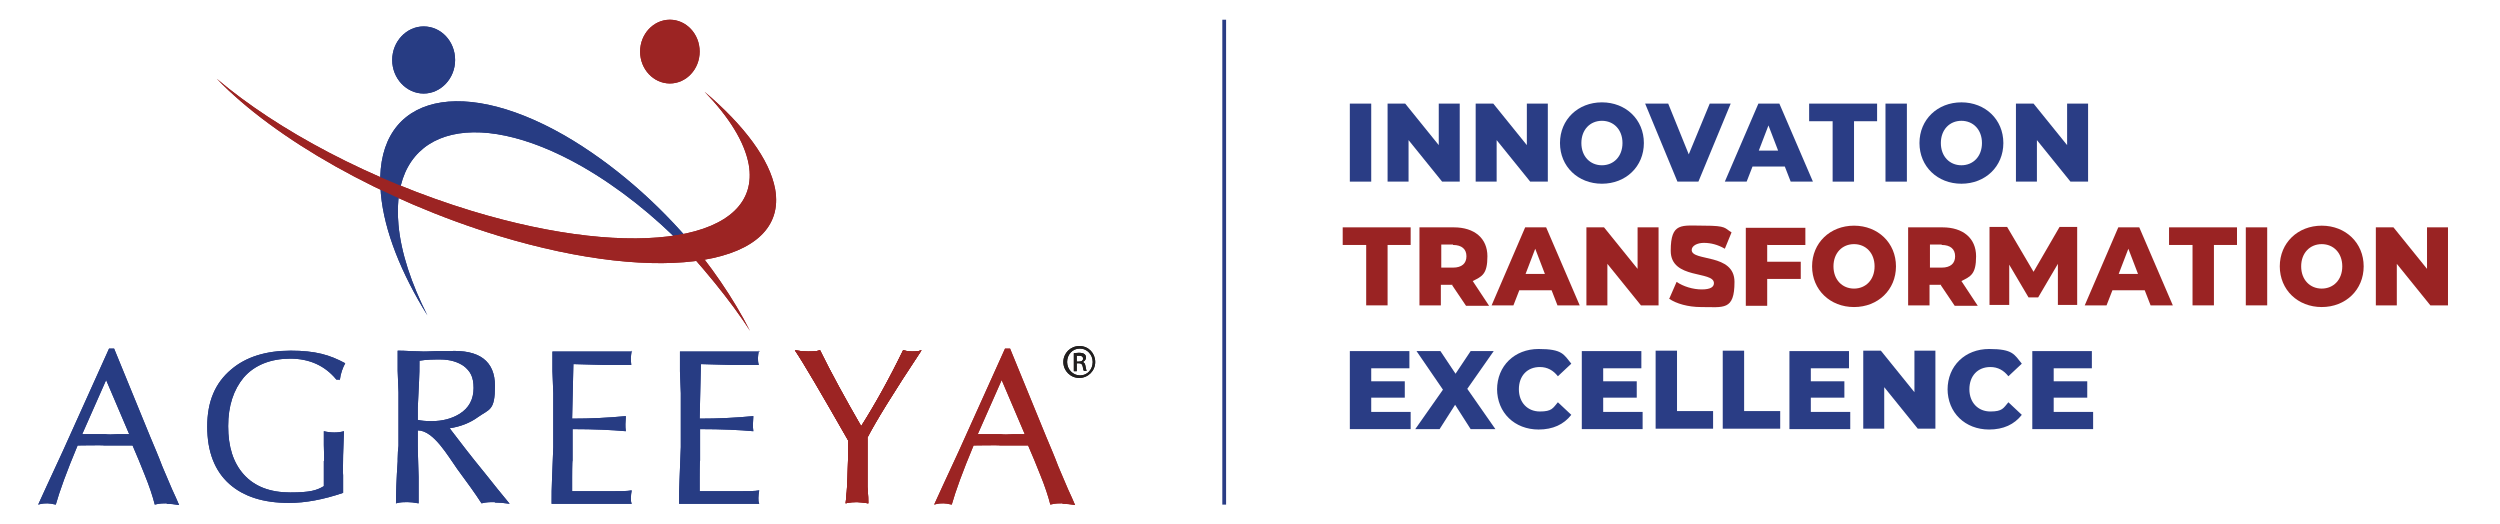 <svg xmlns="http://www.w3.org/2000/svg" id="Layer_1" data-name="Layer 1" viewBox="0 0 596 125"><defs><style>      .cls-1 {        fill: #9a2323;      }      .cls-1, .cls-2, .cls-3, .cls-4, .cls-5, .cls-6 {        stroke-width: 0px;      }      .cls-2 {        fill: #9c2423;      }      .cls-2, .cls-4 {        fill-rule: evenodd;      }      .cls-3 {        fill: #2a3d85;      }      .cls-4 {        fill: #273c83;      }      .cls-5 {        fill: #313131;      }      .cls-6 {        fill: #211f1f;      }    </style></defs><g><path class="cls-2" d="M206.8,104.4c0,2.6,0,4.7,0,6.4v5.3c.2,1.9.2,3.2.2,3.9-1.1-.2-2-.3-2.7-.3s-1.7,0-2.7.3c.4-3.2.6-8.2.6-15-6.4-11.2-10.6-18.4-12.7-21.5,1.2.2,2.3.3,3.1.3s2,0,2.9-.3c2.7,5.5,6,11.5,9.8,18.1,3.3-5.2,6.7-11.3,10-18.1.8.2,1.5.3,2.1.3s1.4,0,2.3-.3c-6.7,10.1-11,17.1-13,21"></path><path class="cls-4" d="M105,85.7c-1.6,0-3.3,0-5,.3,0,1.7,0,3.4-.1,4.9l-.3,6.3v2.9c.8.2,1.9.3,3.3.3,2.6,0,4.8-.6,6.6-1.7,2.3-1.4,3.4-3.5,3.4-6.2s-.8-4-2.3-5.2c-1.4-1-3.3-1.6-5.6-1.6M117.9,119.7c-1,0-2,0-3.1.3-1.6-2.5-3.6-5.2-5.8-8.2-2.1-2.9-5.6-9.2-9.4-9.2v3.7c0-.4,0,2,.2,7.4,0,2.3,0,4.4,0,6.3-1.1-.2-2-.3-2.7-.3s-1.7,0-2.7.3c0-2.3.1-5.7.4-10v-.6c0-1.2.1-2.3.2-3.1v-9c0-.6,0-1.9,0-3.8l-.2-5.1c0-1.7,0-3.3,0-4.8.7,0,1.7,0,3.1.1,1.4,0,2.4.1,3.1.1,0,0,1,0,3-.1h3c7.3-.4,11,2.4,11,8.3s-1.3,5.5-4,7.4c-1.9,1.4-4.2,2.3-6.8,2.7l4,5.2c1,1.3,2.6,3.3,4.8,6,1.6,2,3.4,4.3,5.5,6.8-1.4-.2-2.5-.3-3.5-.3"></path><path class="cls-4" d="M150.6,83.6c-.1.7-.2,1.3-.2,1.7s0,1.1.1,1.7c-2,0-4.2,0-6.6,0l-7.2-.2-.3,13c4.4,0,8.6-.2,12.8-.6,0,.7-.1,1.3-.1,1.9s0,1.1.1,1.7c-3.3-.3-7.6-.5-12.7-.5v7.5c-.1,0-.1,4-.1,4v3.3c1.9,0,3.7,0,5.4,0h4.1c2,0,3.6,0,4.7-.2-.1.6-.2,1.2-.2,1.8s0,.9.2,1.4h-19.1c0-2.1,0-4,.1-5.8l.3-7.7v-4.5s0-4.5,0-4.5c0-.7,0-1.9,0-3.9l-.2-5.2c0-1.7,0-3.3,0-4.7h19Z"></path><path class="cls-4" d="M180.9,83.6c-.1.7-.2,1.3-.2,1.7s0,1.1.2,1.7c-2,0-4.2,0-6.6,0l-7.2-.2-.3,13c4.4,0,8.6-.2,12.8-.6,0,.7-.1,1.3-.1,1.9s0,1.1.1,1.7c-3.3-.3-7.6-.5-12.7-.5v7.5c-.1,0-.1,4-.1,4v3.3c1.9,0,3.7,0,5.4,0h4.1c2,0,3.6,0,4.7-.2-.1.6-.2,1.2-.2,1.8s0,.9.2,1.4h-19.1c0-2.1,0-4,.1-5.8l.3-7.7v-4.5s0-4.5,0-4.5c0-.7,0-1.9,0-3.9l-.2-5.2c0-1.7,0-3.3,0-4.7h19Z"></path><path class="cls-4" d="M81,90.5h-.8c-2.7-3.3-6.4-5-11-5s-8.5,1.5-11.1,4.5c-2.4,2.9-3.7,6.7-3.7,11.6s1.2,8.7,3.7,11.5c2.6,2.9,6.3,4.3,11.1,4.3s6.3-.5,8-1.5v-6c.1.2.1-1.1,0-3.8,0-1.3,0-2.4,0-3.3.8.2,1.7.3,2.5.3s1.6-.1,2.3-.3l-.2,5.8c0,2.4-.1,4,0,4.7v4.2c-4.7,1.6-9,2.4-12.9,2.4-6.1,0-10.8-1.5-14.2-4.5-3.5-3.1-5.3-7.7-5.3-13.7s1.9-10.4,5.7-13.6c3.5-3,8.3-4.5,14.2-4.5s9.3,1,13,3c-.6,1.1-1.1,2.4-1.3,4.1"></path><path class="cls-4" d="M25.3,90.6l-5.7,12.9h5.5c.7.1,1.6.1,2.9,0,1.4,0,2.3,0,2.8,0l-5.5-12.9ZM39.8,120c-.9,0-1.8,0-2.9.3-.5-2-1.3-4.4-2.4-7.1-.9-2.3-1.9-4.7-2.9-7h-6.8c0-.1-6.3,0-6.3,0-2.6,6.2-4.3,10.9-5.2,14.1-.9-.2-1.5-.3-2-.3s-1.2,0-2.2.3c.9-1.9,2.8-6.2,5.9-12.8l11-24.4h1.2l8.6,21c1,2.4,2,4.7,2.9,7.1,1,2.4,1.8,4.2,2.3,5.4.6,1.3,1.2,2.6,1.7,3.8-1.2-.2-2.2-.3-3-.3"></path><path class="cls-2" d="M206.8,104.4c0,2.6,0,4.7,0,6.4v5.3c.2,1.9.2,3.2.2,3.9-1.1-.2-2-.3-2.7-.3s-1.7,0-2.7.3c.4-3.2.6-8.2.6-15-6.4-11.2-10.6-18.4-12.7-21.5,1.2.2,2.3.3,3.1.3s2,0,2.9-.3c2.7,5.5,6,11.5,9.8,18.1,3.3-5.2,6.7-11.3,10-18.1.8.2,1.5.3,2.1.3s1.4,0,2.3-.3c-6.7,10.1-11,17.1-13,21"></path><path class="cls-2" d="M238.8,90.6l-5.7,12.9h5.5c.7.1,1.6.1,2.9,0,1.3,0,2.3,0,2.8,0l-5.5-12.9ZM253.3,120c-.9,0-1.8,0-2.9.3-.5-2-1.3-4.4-2.4-7.1-.9-2.3-1.9-4.7-2.9-7h-6.7c0-.1-6.3,0-6.3,0-2.6,6.2-4.3,10.9-5.2,14.1-.9-.2-1.5-.3-2-.3s-1.2,0-2.2.3c.9-1.9,2.8-6.2,5.9-12.8l11-24.4h1.2l8.6,21c1,2.4,2,4.7,2.9,7.1,1,2.4,1.8,4.2,2.3,5.4.6,1.3,1.2,2.6,1.7,3.8-1.2-.2-2.2-.3-3-.3"></path><path class="cls-4" d="M134.6,32.3c-26.2-15-45.9-8.7-43.8,13.9.8,8.9,4.9,19,11.1,29-3.8-7.5-6.3-14.9-6.9-21.6-2.1-22.6,17.5-28.9,43.8-13.9,8.7,5,17.1,11.7,24.5,19.3h2.4c-8.8-10.6-19.7-20.1-31.1-26.7"></path><path class="cls-4" d="M101,6.3c4.2,0,7.5,3.6,7.5,8s-3.4,8-7.5,8-7.5-3.6-7.5-8,3.4-8,7.5-8"></path><path class="cls-2" d="M118.8,56.2c39.5,12,69.2,7,66-11.1-1.3-7.1-7.4-15.2-16.8-23.2,5.8,6,9.5,11.9,10.5,17.3,3.2,18.1-26.4,23.1-66,11.1-24-7.3-46.3-19.2-60.8-31.5,13.8,14.3,39.3,28.9,67.1,37.4"></path><path class="cls-2" d="M159.7,4.7c3.9,0,7.1,3.4,7.1,7.6s-3.2,7.6-7.1,7.6-7.1-3.4-7.1-7.6,3.2-7.6,7.1-7.6"></path><path class="cls-2" d="M160.5,56.2c6,6.2,14,15.8,18.3,22.7-3.9-7.7-9.5-15.9-15.8-23.1l-2.5.4Z"></path><path class="cls-6" d="M257.4,82.5c2.1,0,3.7,1.7,3.7,3.8s-1.7,3.8-3.8,3.8-3.8-1.7-3.8-3.8,1.7-3.8,3.8-3.8h0ZM257.4,83.1c-1.7,0-3,1.4-3,3.2s1.4,3.2,3.1,3.2c1.7,0,3-1.4,3-3.2s-1.4-3.2-3-3.2h0ZM256.7,88.5h-.7v-4.3c.4,0,.7-.1,1.2-.1s1.1.1,1.3.3c.3.2.4.5.4.9s-.4.9-.8,1h0c.4.1.6.4.7,1.1.1.7.2.9.3,1h-.7c-.1-.1-.2-.5-.3-1.1-.1-.5-.4-.7-.9-.7h-.5v1.8ZM256.7,86.2h.5c.6,0,1-.2,1-.7s-.3-.7-1-.7-.4,0-.5,0v1.4Z"></path><path class="cls-5" d="M143.9,43.7h0c0,0,0,0,0,0,0,0,0,0,0,0"></path><path class="cls-2" d="M206.8,104.4c0,2.6,0,4.7,0,6.4v5.3c.2,1.9.2,3.2.2,3.9-1.1-.2-2-.3-2.7-.3s-1.7,0-2.7.3c.4-3.2.6-8.2.6-15-6.4-11.2-10.6-18.4-12.7-21.5,1.2.2,2.3.3,3.1.3s2,0,2.9-.3c2.7,5.5,6,11.5,9.8,18.1,3.3-5.2,6.7-11.3,10-18.1.8.2,1.5.3,2.1.3s1.4,0,2.3-.3c-6.7,10.1-11,17.1-13,21"></path><path class="cls-4" d="M105,85.7c-1.6,0-3.3,0-5,.3,0,1.7,0,3.4-.1,4.9l-.3,6.3v2.9c.8.2,1.9.3,3.3.3,2.6,0,4.8-.6,6.6-1.7,2.3-1.4,3.4-3.5,3.4-6.2s-.8-4-2.3-5.2c-1.4-1-3.3-1.6-5.6-1.6M117.9,119.7c-1,0-2,0-3.1.3-1.6-2.5-3.6-5.2-5.8-8.2-2.1-2.9-5.6-9.2-9.4-9.2v3.7c0-.4,0,2,.2,7.4,0,2.3,0,4.4,0,6.3-1.1-.2-2-.3-2.7-.3s-1.7,0-2.7.3c0-2.3.1-5.7.4-10v-.6c0-1.2.1-2.3.2-3.1v-9c0-.6,0-1.9,0-3.8l-.2-5.1c0-1.7,0-3.3,0-4.8.7,0,1.7,0,3.1.1,1.4,0,2.4.1,3.1.1,0,0,1,0,3-.1h3c7.3-.4,11,2.4,11,8.3s-1.3,5.5-4,7.4c-1.9,1.4-4.2,2.3-6.8,2.7l4,5.2c1,1.3,2.6,3.3,4.8,6,1.6,2,3.4,4.3,5.5,6.8-1.4-.2-2.5-.3-3.5-.3"></path><path class="cls-4" d="M150.6,83.6c-.1.7-.2,1.3-.2,1.7s0,1.1.1,1.7c-2,0-4.2,0-6.6,0l-7.2-.2-.3,13c4.4,0,8.6-.2,12.8-.6,0,.7-.1,1.3-.1,1.9s0,1.1.1,1.7c-3.3-.3-7.6-.5-12.7-.5v7.5c-.1,0-.1,4-.1,4v3.3c1.9,0,3.7,0,5.4,0h4.1c2,0,3.6,0,4.7-.2-.1.6-.2,1.2-.2,1.8s0,.9.2,1.4h-19.1c0-2.1,0-4,.1-5.8l.3-7.7v-4.5s0-4.5,0-4.5c0-.7,0-1.9,0-3.9l-.2-5.2c0-1.7,0-3.3,0-4.7h19Z"></path><path class="cls-4" d="M180.9,83.6c-.1.7-.2,1.3-.2,1.7s0,1.1.2,1.7c-2,0-4.2,0-6.6,0l-7.2-.2-.3,13c4.4,0,8.6-.2,12.8-.6,0,.7-.1,1.3-.1,1.9s0,1.1.1,1.7c-3.3-.3-7.6-.5-12.7-.5v7.5c-.1,0-.1,4-.1,4v3.3c1.9,0,3.7,0,5.4,0h4.1c2,0,3.6,0,4.7-.2-.1.6-.2,1.2-.2,1.8s0,.9.2,1.4h-19.1c0-2.1,0-4,.1-5.8l.3-7.7v-4.5s0-4.5,0-4.5c0-.7,0-1.9,0-3.9l-.2-5.2c0-1.7,0-3.3,0-4.7h19Z"></path><path class="cls-4" d="M81,90.5h-.8c-2.7-3.3-6.4-5-11-5s-8.5,1.5-11.1,4.5c-2.4,2.9-3.7,6.7-3.7,11.6s1.2,8.7,3.7,11.5c2.6,2.9,6.3,4.3,11.1,4.3s6.3-.5,8-1.5v-6c.1.2.1-1.1,0-3.8,0-1.3,0-2.4,0-3.3.8.2,1.7.3,2.5.3s1.6-.1,2.3-.3l-.2,5.8c0,2.4-.1,4,0,4.7v4.2c-4.7,1.6-9,2.4-12.9,2.4-6.1,0-10.8-1.5-14.2-4.5-3.5-3.1-5.3-7.7-5.3-13.7s1.9-10.4,5.7-13.6c3.5-3,8.3-4.5,14.2-4.5s9.3,1,13,3c-.6,1.1-1.1,2.4-1.3,4.1"></path><path class="cls-4" d="M25.3,90.6l-5.7,12.9h5.5c.7.1,1.6.1,2.9,0,1.4,0,2.3,0,2.8,0l-5.5-12.9ZM39.8,120c-.9,0-1.8,0-2.9.3-.5-2-1.3-4.4-2.4-7.1-.9-2.3-1.9-4.7-2.9-7h-6.8c0-.1-6.3,0-6.3,0-2.6,6.2-4.3,10.9-5.2,14.1-.9-.2-1.5-.3-2-.3s-1.2,0-2.2.3c.9-1.9,2.8-6.2,5.9-12.8l11-24.4h1.2l8.6,21c1,2.4,2,4.7,2.9,7.1,1,2.4,1.8,4.2,2.3,5.4.6,1.3,1.2,2.6,1.7,3.8-1.2-.2-2.2-.3-3-.3"></path><path class="cls-2" d="M206.8,104.4c0,2.6,0,4.7,0,6.4v5.3c.2,1.9.2,3.2.2,3.9-1.1-.2-2-.3-2.7-.3s-1.7,0-2.7.3c.4-3.2.6-8.2.6-15-6.4-11.2-10.6-18.4-12.7-21.5,1.2.2,2.3.3,3.1.3s2,0,2.9-.3c2.7,5.5,6,11.5,9.8,18.1,3.3-5.2,6.7-11.3,10-18.1.8.2,1.5.3,2.1.3s1.4,0,2.3-.3c-6.7,10.1-11,17.1-13,21"></path><path class="cls-2" d="M238.8,90.6l-5.7,12.9h5.5c.7.1,1.6.1,2.9,0,1.3,0,2.3,0,2.8,0l-5.5-12.9ZM253.3,120c-.9,0-1.8,0-2.9.3-.5-2-1.3-4.4-2.4-7.1-.9-2.3-1.9-4.7-2.9-7h-6.7c0-.1-6.3,0-6.3,0-2.6,6.2-4.3,10.9-5.2,14.1-.9-.2-1.5-.3-2-.3s-1.2,0-2.2.3c.9-1.9,2.8-6.2,5.9-12.8l11-24.4h1.2l8.6,21c1,2.4,2,4.7,2.9,7.1,1,2.4,1.8,4.2,2.3,5.4.6,1.3,1.2,2.6,1.7,3.8-1.2-.2-2.2-.3-3-.3"></path><path class="cls-4" d="M134.6,32.3c-26.2-15-45.9-8.7-43.8,13.9.8,8.9,4.9,19,11.1,29-3.8-7.5-6.3-14.9-6.9-21.6-2.1-22.6,17.5-28.9,43.8-13.9,8.7,5,17.1,11.7,24.5,19.3h2.4c-8.8-10.6-19.7-20.1-31.1-26.7"></path><path class="cls-4" d="M101,6.3c4.2,0,7.5,3.6,7.5,8s-3.4,8-7.5,8-7.5-3.6-7.5-8,3.4-8,7.5-8"></path><path class="cls-2" d="M118.8,56.2c39.5,12,69.2,7,66-11.1-1.3-7.1-7.4-15.2-16.8-23.2,5.8,6,9.5,11.9,10.5,17.3,3.2,18.1-26.4,23.1-66,11.1-24-7.3-46.3-19.2-60.8-31.5,13.8,14.3,39.3,28.9,67.1,37.4"></path><path class="cls-2" d="M159.7,4.7c3.9,0,7.1,3.4,7.1,7.6s-3.2,7.6-7.1,7.6-7.1-3.4-7.1-7.6,3.2-7.6,7.1-7.6"></path><path class="cls-2" d="M160.5,56.2c6,6.2,14,15.8,18.3,22.7-3.9-7.7-9.5-15.9-15.8-23.1l-2.5.4Z"></path><path class="cls-6" d="M257.4,82.5c2.1,0,3.7,1.7,3.7,3.8s-1.7,3.8-3.8,3.8-3.8-1.7-3.8-3.8,1.7-3.8,3.8-3.8h0ZM257.4,83.1c-1.7,0-3,1.4-3,3.2s1.4,3.2,3.1,3.2c1.7,0,3-1.4,3-3.2s-1.4-3.2-3-3.2h0ZM256.7,88.5h-.7v-4.3c.4,0,.7-.1,1.2-.1s1.1.1,1.3.3c.3.2.4.5.4.9s-.4.9-.8,1h0c.4.1.6.4.7,1.1.1.7.2.9.3,1h-.7c-.1-.1-.2-.5-.3-1.1-.1-.5-.4-.7-.9-.7h-.5v1.8ZM256.7,86.2h.5c.6,0,1-.2,1-.7s-.3-.7-1-.7-.4,0-.5,0v1.4Z"></path><path class="cls-5" d="M143.9,43.7h0c0,0,0,0,0,0,0,0,0,0,0,0"></path></g><g><g><path id="path210" class="cls-3" d="M321.8,24.7h5.1v18.6h-5.1v-18.6Z"></path><g id="g212"><path id="path214" class="cls-3" d="M348,24.7v18.6h-4.2l-8-9.9v9.9h-5v-18.6h4.2l8,9.9v-9.9h5Z"></path></g><g id="g216"><path id="path218" class="cls-3" d="M369,24.7v18.6h-4.2l-8-9.9v9.9h-5v-18.6h4.2l8,9.9v-9.9h5Z"></path></g><g id="g220"><path id="path222" class="cls-3" d="M386.8,34.1c0-3.2-2.1-5.3-4.9-5.3s-4.9,2.1-4.9,5.3,2.1,5.3,4.9,5.3,4.9-2.1,4.9-5.3M371.9,34.1c0-5.6,4.3-9.7,10-9.7s10,4.1,10,9.7-4.3,9.7-10,9.7-10-4.1-10-9.7"></path></g><g id="g224"><path id="path226" class="cls-3" d="M412.6,24.7l-7.7,18.6h-5l-7.7-18.6h5.5l4.9,12.1,5-12.1h5.1Z"></path></g><g id="g228"><path id="path230" class="cls-3" d="M423.9,35.9l-2.3-6-2.3,6h4.6ZM425.4,39.7h-7.6l-1.4,3.6h-5.2l8-18.6h5l8,18.6h-5.3l-1.4-3.6Z"></path></g><g id="g232"><path id="path234" class="cls-3" d="M436.8,28.9h-5.5v-4.2h16.2v4.2h-5.5v14.4h-5.1v-14.4Z"></path></g><path id="path236" class="cls-3" d="M449.5,24.7h5.1v18.6h-5.1v-18.6Z"></path><g id="g238"><path id="path240" class="cls-3" d="M472.5,34.1c0-3.2-2.1-5.3-4.9-5.3s-4.9,2.1-4.9,5.3,2.1,5.3,4.9,5.3,4.9-2.1,4.9-5.3M457.6,34.1c0-5.6,4.3-9.7,10-9.7s10,4.1,10,9.7-4.3,9.7-10,9.7-10-4.1-10-9.7"></path></g><g id="g242"><path id="path244" class="cls-3" d="M497.8,24.7v18.6h-4.2l-8-9.9v9.9h-5v-18.6h4.2l8,9.9v-9.9h5Z"></path></g></g><g><g id="g246"><path id="path248" class="cls-1" d="M325.6,58.4h-5.5v-4.2h16.2v4.2h-5.5v14.4h-5.1v-14.4Z"></path></g><g id="g250"><path id="path252" class="cls-1" d="M346.4,58.3h-2.8v5.5h2.8c2.1,0,3.2-1,3.2-2.7s-1.1-2.7-3.2-2.7M346.3,67.9h-2.8v4.9h-5.1v-18.6h8.2c4.9,0,8,2.6,8,6.9s-1.3,4.8-3.5,5.9l3.9,5.9h-5.5l-3.3-4.9Z"></path></g><g id="g254"><path id="path256" class="cls-1" d="M368.3,65.3l-2.3-6-2.3,6h4.6ZM369.8,69.2h-7.6l-1.4,3.6h-5.2l8-18.6h5l8,18.6h-5.3l-1.4-3.6Z"></path></g><g id="g258"><path id="path260" class="cls-1" d="M395.4,54.2v18.6h-4.2l-8-9.9v9.9h-5v-18.6h4.2l8,9.9v-9.9h5Z"></path></g><g id="g262"><path id="path264" class="cls-1" d="M398,71.1l1.7-3.9c1.6,1.1,3.9,1.8,6,1.8s2.9-.6,2.9-1.5c0-3-10.3-.8-10.3-7.7s2.6-6,8-6,4.8.6,6.5,1.6l-1.6,3.9c-1.7-1-3.4-1.4-5-1.4s-2.9.7-2.9,1.7c0,2.8,10.2.7,10.2,7.6s-2.6,6-8,6c-3,0-5.9-.8-7.6-2"></path></g><g id="g266"><path id="path268" class="cls-1" d="M421.3,58.3v4.1h8v4.1h-8v6.4h-5.1v-18.6h14.2v4.1h-9Z"></path></g><g id="g270"><path id="path272" class="cls-1" d="M446.9,63.5c0-3.2-2.1-5.3-4.9-5.3s-4.9,2.1-4.9,5.3,2.1,5.3,4.9,5.3,4.9-2.1,4.9-5.3M432,63.5c0-5.6,4.3-9.7,10-9.7s10,4.1,10,9.7-4.3,9.7-10,9.7-10-4.1-10-9.7"></path></g><g id="g274"><path id="path276" class="cls-1" d="M462.9,58.3h-2.8v5.5h2.8c2.1,0,3.2-1,3.2-2.7s-1.1-2.7-3.2-2.7M462.8,67.9h-2.8v4.9h-5.1v-18.6h8.2c4.9,0,8,2.6,8,6.9s-1.3,4.8-3.5,5.9l3.9,5.9h-5.5l-3.3-4.9Z"></path></g><g id="g278"><path id="path280" class="cls-1" d="M490.6,72.8v-9.9c0,0-4.7,8-4.7,8h-2.3l-4.6-7.8v9.6h-4.7v-18.6h4.2l6.3,10.7,6.2-10.7h4.2v18.6c0,0-4.6,0-4.6,0Z"></path></g><g id="g282"><path id="path284" class="cls-1" d="M509.7,65.3l-2.3-6-2.3,6h4.6ZM511.2,69.2h-7.6l-1.4,3.6h-5.2l8-18.6h5l8,18.6h-5.3l-1.4-3.6Z"></path></g><g id="g286"><path id="path288" class="cls-1" d="M522.6,58.4h-5.5v-4.2h16.2v4.2h-5.5v14.4h-5.1v-14.4Z"></path></g><path id="path290" class="cls-1" d="M535.4,54.2h5.1v18.6h-5.1v-18.6Z"></path><g id="g292"><path id="path294" class="cls-1" d="M558.4,63.5c0-3.2-2.1-5.3-4.9-5.3s-4.9,2.1-4.9,5.3,2.1,5.3,4.9,5.3,4.9-2.1,4.9-5.3M543.5,63.5c0-5.6,4.3-9.7,10-9.7s10,4.1,10,9.7-4.3,9.7-10,9.7-10-4.1-10-9.7"></path></g><g id="g296"><path id="path298" class="cls-1" d="M583.6,54.2v18.6h-4.2l-8-9.9v9.9h-5v-18.6h4.2l8,9.9v-9.9h5Z"></path></g></g><g><g id="g300"><path id="path302" class="cls-3" d="M336.3,98.2v4.1h-14.5v-18.6h14.2v4.1h-9.1v3.1h8v3.9h-8v3.4h9.4Z"></path></g><g id="g304"><path id="path306" class="cls-3" d="M350.6,102.3l-3.7-5.8-3.7,5.8h-5.8l6.6-9.4-6.3-9.2h5.7l3.6,5.4,3.6-5.4h5.5l-6.3,9,6.7,9.6h-5.9Z"></path></g><g id="g308"><path id="path310" class="cls-3" d="M356.9,92.9c0-5.7,4.2-9.7,9.9-9.7s6,1.3,7.8,3.5l-3.2,3c-1.1-1.4-2.5-2.2-4.3-2.2-3,0-5,2.1-5,5.3s2.1,5.3,5,5.3,3.1-.8,4.3-2.2l3.2,3c-1.8,2.3-4.4,3.5-7.8,3.5-5.7,0-9.9-4-9.9-9.7"></path></g><g id="g312"><path id="path314" class="cls-3" d="M391.6,98.2v4.1h-14.5v-18.6h14.2v4.1h-9.1v3.1h8v3.9h-8v3.4h9.4Z"></path></g><g id="g316"><path id="path318" class="cls-3" d="M394.7,83.6h5.1v14.4h8.6v4.2h-13.7v-18.6Z"></path></g><g id="g320"><path id="path322" class="cls-3" d="M410.7,83.6h5.1v14.4h8.6v4.2h-13.7v-18.6Z"></path></g><g id="g324"><path id="path326" class="cls-3" d="M441.1,98.2v4.1h-14.5v-18.6h14.2v4.1h-9.1v3.1h8v3.9h-8v3.4h9.4Z"></path></g><g id="g328"><path id="path330" class="cls-3" d="M461.4,83.6v18.6h-4.2l-8-9.9v9.9h-5v-18.6h4.2l8,9.9v-9.9h5Z"></path></g><g id="g332"><path id="path334" class="cls-3" d="M464.3,92.9c0-5.7,4.2-9.7,9.9-9.7s6,1.3,7.8,3.5l-3.2,3c-1.1-1.4-2.5-2.2-4.3-2.2-3,0-5,2.1-5,5.3s2.1,5.3,5,5.3,3.1-.8,4.3-2.2l3.2,3c-1.8,2.3-4.4,3.5-7.8,3.5-5.7,0-9.9-4-9.9-9.7"></path></g><g id="g336"><path id="path338" class="cls-3" d="M499,98.2v4.1h-14.5v-18.6h14.2v4.1h-9.1v3.1h8v3.9h-8v3.4h9.4Z"></path></g></g></g><rect class="cls-3" x="291.4" y="4.7" width=".9" height="115.6"></rect></svg>